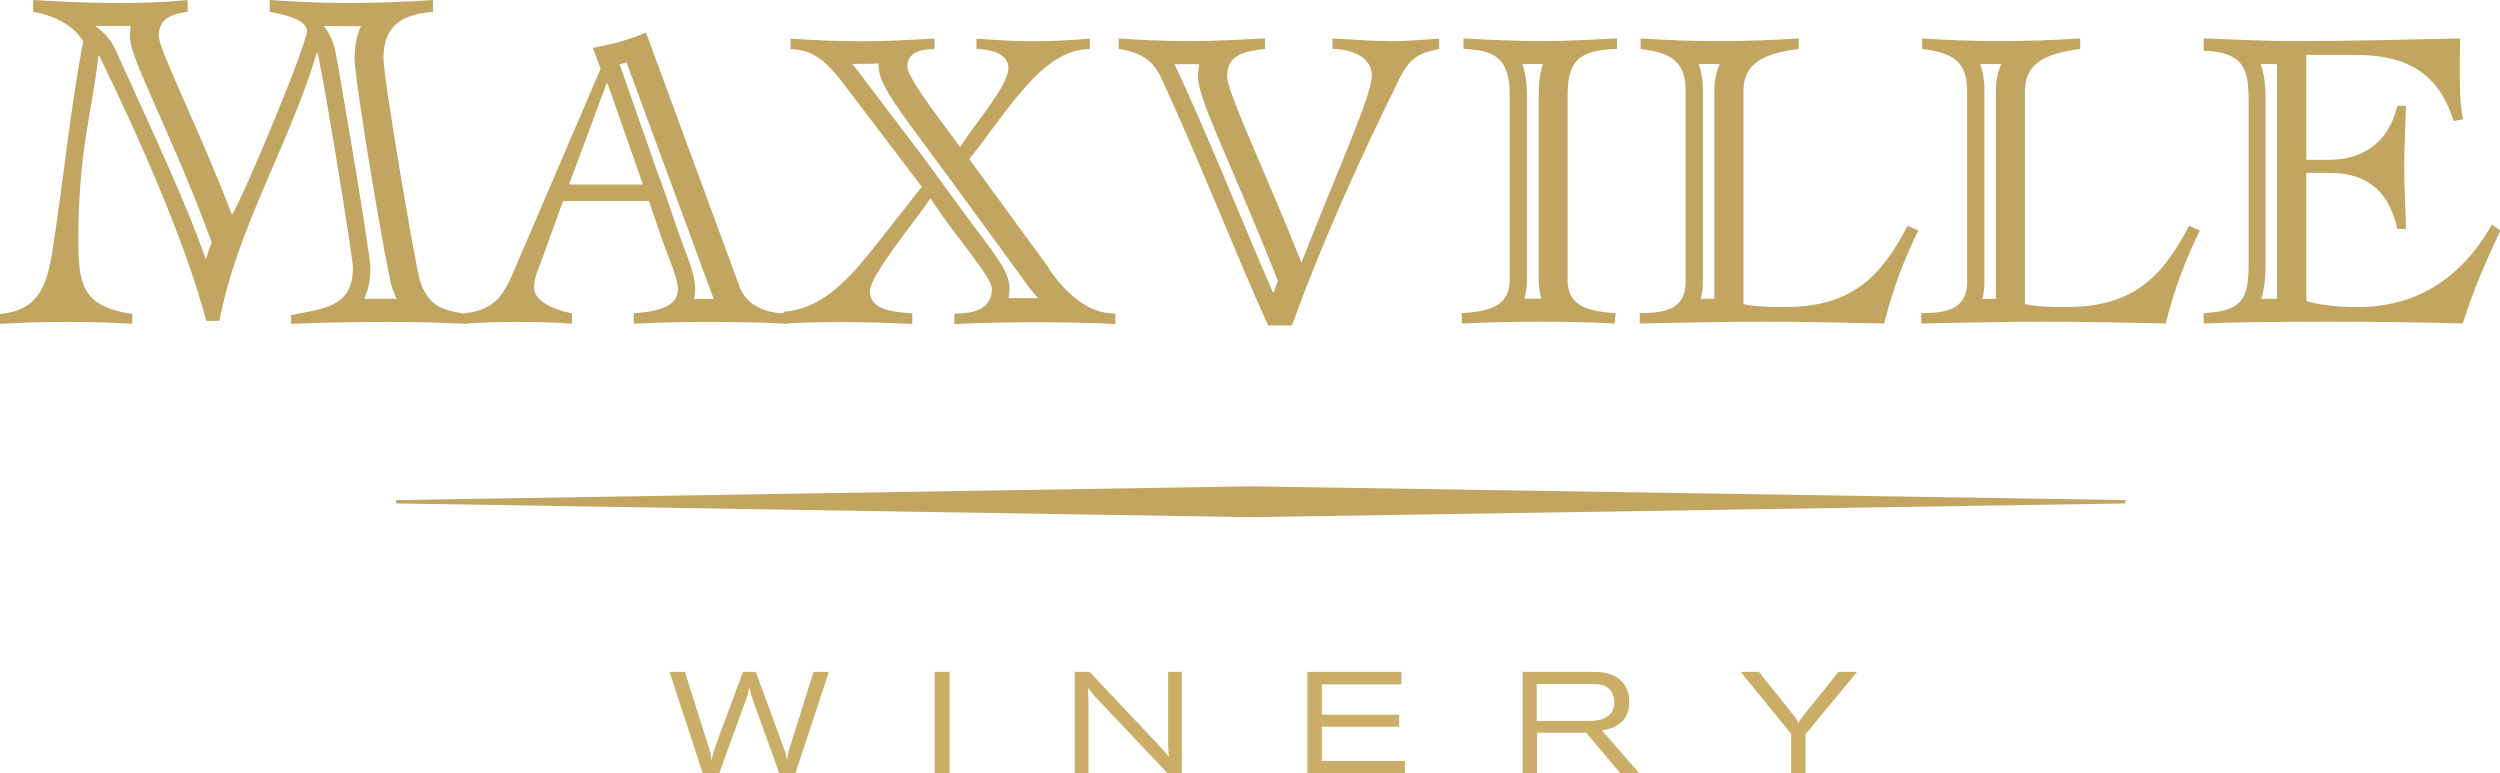 <?xml version="1.0" encoding="UTF-8"?>
<svg id="Layer_2" data-name="Layer 2" xmlns="http://www.w3.org/2000/svg" viewBox="0 0 141.73 43.85">
  <defs>
    <style>
      .cls-1 {
        fill: #caae68;
      }

      .cls-2 {
        fill: #c1a560;
      }
    </style>
  </defs>
  <g id="Layer_1-2" data-name="Layer 1">
    <g>
      <path class="cls-2" d="M23.8,15.88c-.2-.56-2.06-11.37-2.06-12.57,0-1.89,1.08-2.5,2.81-2.64v-.67c-1.64.11-3.28.17-4.92.17-1.45,0-2.89-.08-4.34-.17v.67c.56.11,2.11.39,2.11,1.08,0,.78-3.51,9.21-4.25,10.43-1.81-4.78-4.15-9.34-4.15-10.15,0-1,.78-1.25,1.64-1.36v-.67c-1.34.14-2.73.17-4.06.17-1.56,0-3.14-.08-4.7-.17v.67c1.09.19,2.23.69,2.84,1.67-.75,3.89-1.11,7.84-1.73,11.76-.3,2-.75,3.5-3,3.7v.56c1.28-.08,2.59-.11,3.86-.11s2.42.03,3.65.11v-.56c-2.87-.42-3.06-1.7-3.06-4.26,0-4.95.78-7.2,1.14-10.37h.05c2.36,4.81,4.98,10.84,6.06,15.02h.75c1-5.29,3.98-10.01,5.51-15.18h.06c.39,1.7,2,11.62,2,12.18,0,2.25-1.73,2.31-3.51,2.67v.5c1.89-.08,3.76-.11,5.64-.11,1.42,0,2.84.03,4.26.11v-.56c-1.45-.25-2.11-.47-2.61-1.92ZM11.67,14.71c-1.19-3.41-3.11-7.43-5.15-11.94-.36-.8-1.12-1.3-1.12-1.3.29,0,.57,0,.86,0,.37,0,.75,0,1.15,0-.03.19-.05.38-.05.56,0,.66.41,1.64,1.61,4.35.79,1.79,1.77,4.01,2.62,6.26l.41,1.09c-.12.32-.23.65-.33.97ZM20.65,16.93c.22-.46.35-1.04.35-1.75,0-.8-1.9-12-2.03-12.47-.2-.72-.6-1.24-.6-1.24.31,0,.62.01.93.01.39,0,.77,0,1.16,0-.27.6-.36,1.24-.36,1.84,0,1.28,1.85,12.2,2.13,13,.08.23.16.43.25.62-.21,0-1.45,0-1.83,0Z"/>
      <path class="cls-2" d="M41.93,16.26l-5.31-14.42c-.93.42-1.98.68-3.01.88l.44,1.18-4.8,11.19c-.66,1.54-1.08,2.47-2.92,2.67v.59c.98-.07,1.96-.1,2.94-.1,1.05,0,2.1.02,3.16.1v-.59c-.88-.15-2.15-.64-2.15-1.44,0-.64.24-1.03.39-1.47l1.25-3.45h4.87l.83,2.42c.25.68.81,1.96.81,2.57,0,.86-.81,1.25-2.5,1.37v.59c1.35-.07,2.72-.1,4.09-.1,1.25,0,3.16.02,4.43.1v-.59c-1,0-2.13-.44-2.52-1.49ZM32.26,10.46l2.13-5.73h.05l2.01,5.73h-4.19ZM39.35,16.93c.04-.17.06-.36.06-.55,0-.67-.29-1.46-.69-2.5-.07-.19-.14-.37-.19-.51l-1.13-3.29h-.02l-2.25-6.43c.13-.04.26-.07.39-.11l4.86,13.19c.03.07.06.15.09.22-.27,0-.99,0-1.1,0Z"/>
      <path class="cls-2" d="M59.51,15.26l-4.56-6.24c2.18-2.72,4.14-6.24,6.83-6.24v-.59c-1.1.1-2.2.15-3.31.15-1.03,0-2.08-.07-3.11-.15v.59c.66,0,1.81.2,1.81,1.08,0,1.05-2.18,3.48-2.74,4.5-.54-.86-2.99-3.82-2.99-4.6s.76-.98,1.54-.98v-.59c-1.35.07-2.67.15-4.02.15s-2.74-.05-4.14-.15v.59c1.35.05,2.06.71,3.18,2.2l4.26,5.61-2.45,3.11c-1.3,1.64-2.99,3.84-5.39,3.97v.69c.56-.07,1.72-.1,3.48-.1,1.27,0,2.54.05,3.82.1v-.59c-1.37-.1-2.4-.29-2.4-1.27,0-.91,2.72-4.16,3.43-5.26,1.4,2.18,3.48,4.43,3.48,5.14,0,1.2-1.13,1.4-2.13,1.4v.59c1.54-.07,3.09-.1,4.6-.1s3.04.02,4.53.1v-.59c-1.66,0-2.86-1.27-3.75-2.5ZM57.17,16.93c.04-.22.06-.42.06-.58,0-.83-.58-1.62-1.88-3.34-.57-.75-3-4.09-3-4.09l-3.61-4.76c-.14-.19-.28-.36-.42-.54.11,0,.22,0,.33,0,.39,0,.78,0,1.16-.02,0,.05,0,.09,0,.12,0,.84.63,1.83,2.4,4.2.35.47,2.08,2.82,2.08,2.82l3.84,5.26c.2.29.44.59.71.9-.14,0-1.25,0-1.65,0Z"/>
      <path class="cls-2" d="M78.72,2.33c-1.05,0-2.13-.1-3.18-.15v.59c.78,0,2.23.32,2.23,1.49s-1.84,5.14-3.99,10.63c-1.98-5.02-4.21-9.62-4.21-10.58,0-1.27,1.08-1.4,2.15-1.54v-.59c-1.4.07-2.84.15-4.24.15s-2.72-.05-4.06-.15v.59c1.27.2,1.96.66,2.42,1.67,2.18,4.7,4.16,9.84,6.05,14.01h1.35c1.59-4.36,3.53-8.81,6.12-14.03.51-1.03.96-1.4,2.23-1.64v-.59c-.95.07-1.91.15-2.86.15ZM72.18,16.61c-.66-1.5-1.33-3.11-2.03-4.78-1.1-2.63-2.24-5.35-3.45-7.95-.04-.08-.08-.16-.12-.24.19,0,.38,0,.57,0,.28,0,.56,0,.84,0-.04.2-.07.43-.07.68,0,.79.5,2.02,2.05,5.63.7,1.64,1.5,3.5,2.26,5.43l.22.56c-.09.23-.18.45-.26.68Z"/>
      <path class="cls-2" d="M91.67,2.77v-.59c-1.42.07-2.82.15-4.24.15-1.49,0-2.96-.07-4.46-.15v.59c2.03.07,2.62.76,2.62,2.69v10.38c0,1.27-.74,1.81-2.72,1.91v.59c1.47-.07,2.94-.1,4.41-.1s2.84.02,4.26.1l.05-.59c-1.98-.1-2.72-.64-2.72-1.91V5.46c0-1.93.54-2.62,2.79-2.69ZM87.38,16.93c-.14,0-.79,0-.96,0,.1-.31.15-.67.15-1.09V5.46c0-.71-.09-1.31-.26-1.83.26,0,1.03,0,1.16,0-.17.51-.24,1.11-.24,1.82v10.38c0,.41.06.77.15,1.09Z"/>
      <path class="cls-2" d="M108.14,12.81c-1.64,3.16-3.4,4.6-7.02,4.6-.93,0-1.81-.05-2.28-.17V5.14c0-1.81,1.64-2.15,3.13-2.37v-.59c-1.52.1-3.01.15-4.53.15s-2.96-.05-4.43-.15v.59c1.54.22,2.55.56,2.55,2.37v10.87c0,1.57-1.28,1.74-2.6,1.74v.59c2.35-.05,4.73-.1,7.08-.1s4.53.05,6.78.1c.44-1.81,1.1-3.58,1.93-5.27l-.62-.27ZM97.19,5.14v11.8h-.77c.08-.28.12-.59.12-.93V5.14c0-.6-.09-1.09-.24-1.51.27,0,1.07,0,1.2,0-.19.41-.31.91-.31,1.5Z"/>
      <path class="cls-2" d="M124.1,12.81c-1.64,3.16-3.4,4.6-7.02,4.6-.93,0-1.81-.05-2.28-.17V5.14c0-1.81,1.64-2.15,3.13-2.37v-.59c-1.52.1-3.01.15-4.53.15s-2.96-.05-4.43-.15v.59c1.54.22,2.55.56,2.55,2.37v10.87c0,1.57-1.27,1.74-2.6,1.74v.59c2.35-.05,4.73-.1,7.08-.1s4.53.05,6.78.1c.44-1.81,1.1-3.58,1.93-5.27l-.61-.27ZM113.15,5.14v11.8c-.25,0-.51,0-.77.01.08-.29.12-.6.12-.94V5.14c0-.6-.09-1.09-.24-1.51.27,0,1.07,0,1.2,0-.19.41-.31.91-.31,1.5Z"/>
      <path class="cls-2" d="M141.27,12.73c-1.79,3.18-4.43,4.68-7.61,4.68-1.17,0-2.13-.12-2.91-.34v-7.27h1.27c1.93,0,3.35.78,3.89,3.18h.49c-.02-1.17-.1-2.33-.1-3.5s.07-2.33.1-3.48h-.49c-.54,2.28-2.18,3.06-3.89,3.06h-1.27V3.11h2.74c3.26,0,4.83,1.27,5.61,3.75l.54-.1c-.19-.81-.19-1.84-.19-2.84,0-.56,0-1.15.02-1.74-3.23.07-6.39.15-9.52.15-1.67,0-3.36-.1-5.02-.15v.69c2.2.1,2.55.95,2.55,2.79v9.3c0,1.96-.34,2.69-2.55,2.79v.59c1.25-.07,3.94-.1,7.1-.1,2.55,0,5.07.02,7.59.1.56-1.81,1.32-3.55,2.13-5.26l-.47-.34ZM129.09,16.94c-.31,0-.62,0-.9,0,.19-.57.25-1.24.25-1.98V5.66c0-.72-.06-1.42-.28-2.04.31,0,.62.01.93.02v13.3Z"/>
    </g>
    <polygon class="cls-2" points="70.85 27.57 22.46 28.35 22.46 28.54 70.85 29.32 120.49 28.54 120.49 28.35 70.85 27.57"/>
    <g>
      <path class="cls-1" d="M37.96,38.09h.87l1.36,4.31c.09.3.11.38.15.71.09-.42.12-.52.26-.92l1.52-4.1h.73l1.59,4.34c.11.29.12.37.18.65.05-.36.06-.43.18-.78l1.32-4.21h.87l-1.9,5.76h-.91l-1.41-3.92c-.16-.45-.2-.55-.29-1.01-.07.42-.11.52-.24.89l-1.47,4.04h-.93l-1.88-5.76Z"/>
      <path class="cls-1" d="M52.99,38.09h.84v5.76h-.84v-5.76Z"/>
      <path class="cls-1" d="M61.77,38.09l3.89,4.12c.28.29.33.36.61.7-.04-.41-.04-.48-.05-.85v-3.97h.78v5.76h-.8l-4.08-4.32c-.21-.24-.28-.32-.45-.53.03.4.04.51.04,1v3.85h-.78v-5.76h.84Z"/>
      <path class="cls-1" d="M74.13,38.09h5.32v.71h-4.51v1.72h4.38v.68h-4.38v1.94h4.71v.71h-5.53v-5.76Z"/>
      <path class="cls-1" d="M86.32,38.09h3.92c.51,0,1.12.02,1.62.46.19.16.51.54.51,1.23,0,1.38-1.17,1.57-1.55,1.63l2.12,2.43h-1.07l-1.95-2.3h-2.78v2.3h-.82v-5.76ZM87.12,38.78v2.09h2.85c.45,0,1.02,0,1.35-.44.15-.19.2-.41.2-.61,0-.22-.06-.44-.17-.61-.26-.42-.68-.42-1.05-.43h-3.17Z"/>
      <path class="cls-1" d="M99.72,38.09l2,2.51c.13.17.16.22.24.39.07-.16.1-.2.22-.35l2.05-2.55h1.05l-2.92,3.54v2.23h-.81v-2.25l-2.87-3.52h1.04Z"/>
    </g>
  </g>
</svg>